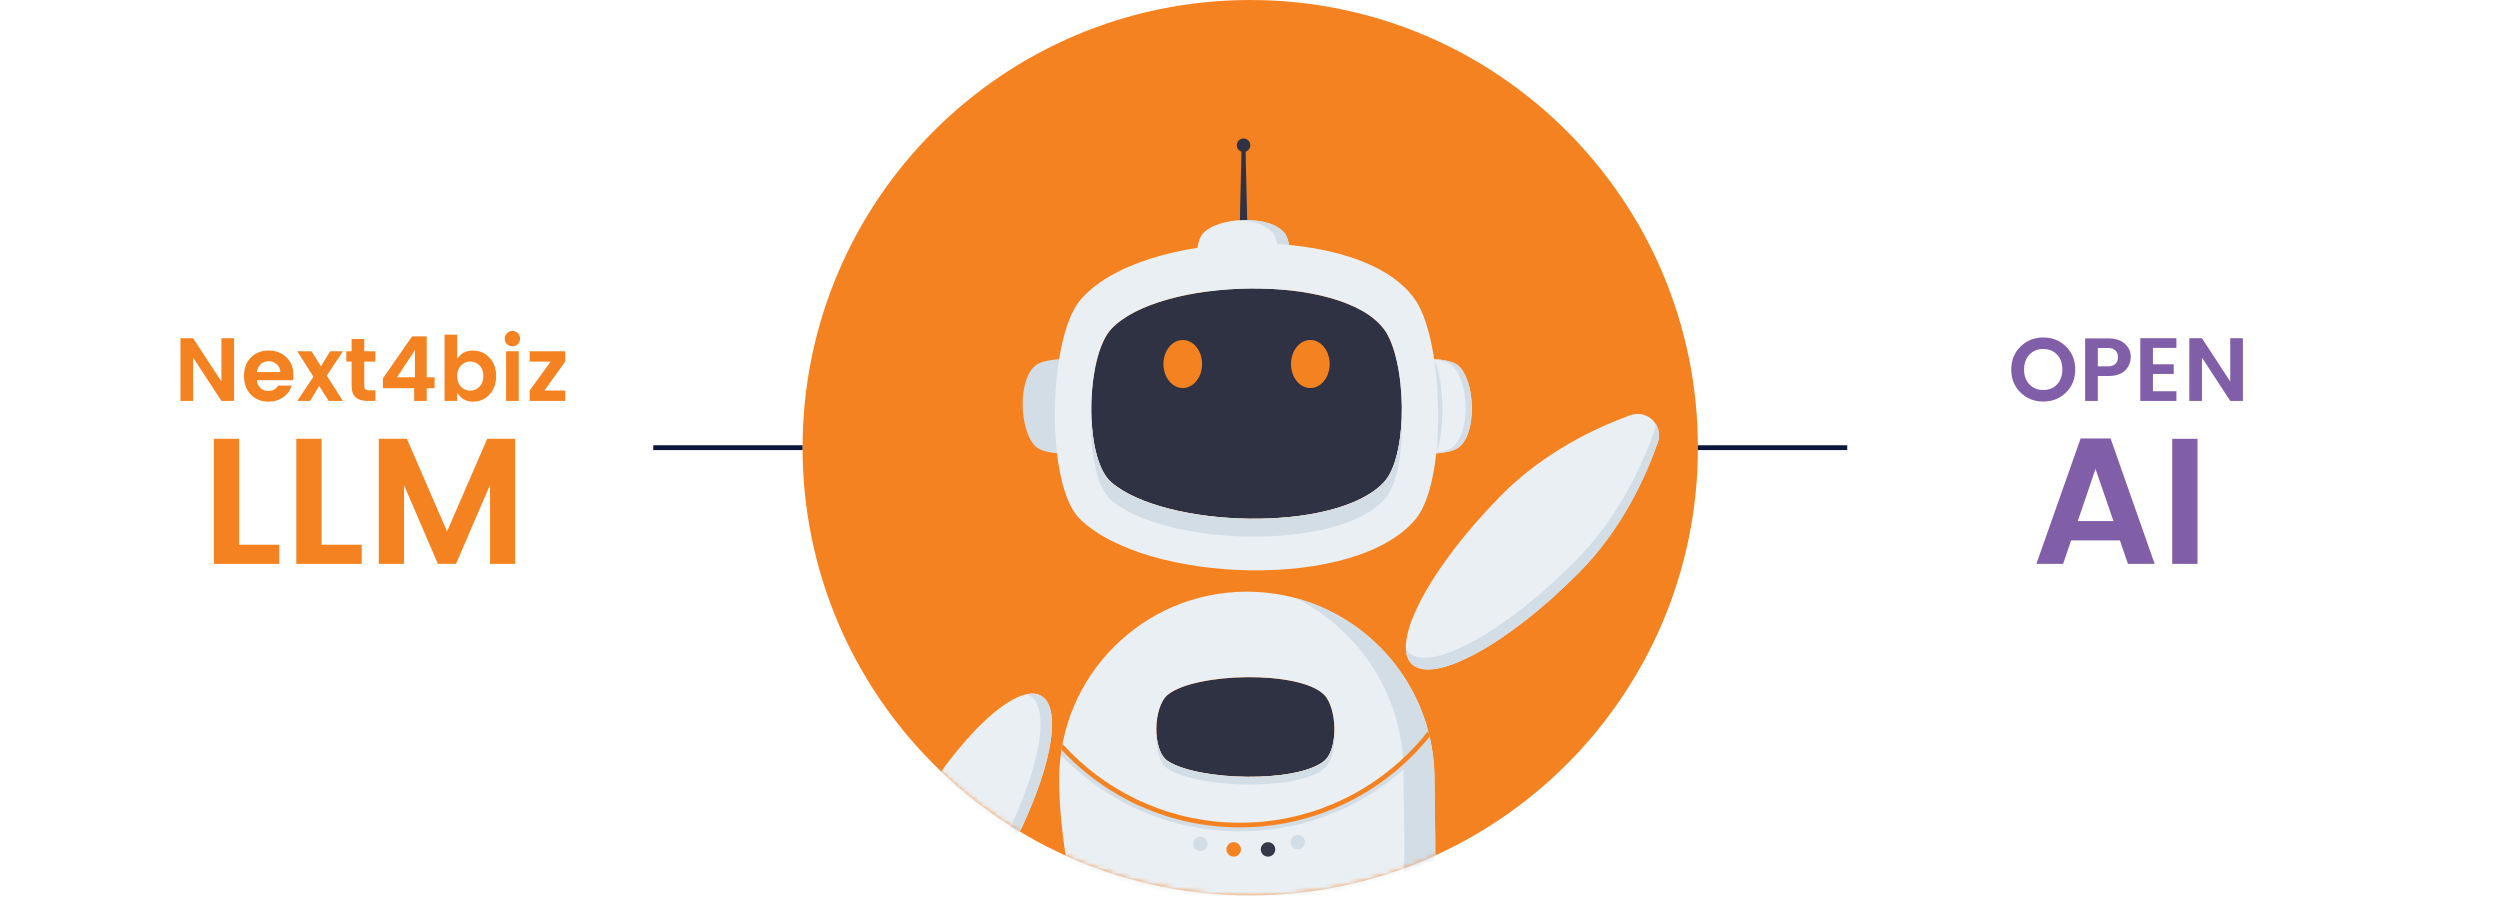 <svg width="520" height="187" viewBox="0 0 520 187" fill="none" xmlns="http://www.w3.org/2000/svg">
<g clip-path="url(#clip0_2518_1547)">
<path d="M260.05 186.231C311.476 186.231 353.165 144.542 353.165 93.115C353.165 41.689 311.476 0 260.05 0C208.624 0 166.934 41.689 166.934 93.115C166.934 144.542 208.624 186.231 260.05 186.231Z" fill="#F58220"/>
<g filter="url(#filter0_d_2518_1547)">
<path d="M442.795 151.682C475.141 151.682 501.362 125.461 501.362 93.115C501.362 60.77 475.141 34.549 442.795 34.549C410.45 34.549 384.229 60.77 384.229 93.115C384.229 125.461 410.45 151.682 442.795 151.682Z" fill="white"/>
</g>
<mask id="mask0_2518_1547" style="mask-type:luminance" maskUnits="userSpaceOnUse" x="166" y="0" width="188" height="187">
<path d="M260.05 186.38C311.476 186.38 353.165 144.691 353.165 93.265C353.165 41.838 311.476 0.149 260.05 0.149C208.624 0.149 166.934 41.838 166.934 93.265C166.934 144.691 208.624 186.38 260.05 186.38Z" fill="white"/>
</mask>
<g mask="url(#mask0_2518_1547)">
<path d="M292.032 93.209C288.292 90.158 288.709 79.311 292.032 75.956C293.791 74.186 301.227 74.347 303.203 75.956C306.943 79.007 307.316 90.5 303.203 93.209C301.028 94.638 294.008 94.818 292.032 93.209Z" fill="#EAEFF3"/>
<path d="M290.032 95.551C287.385 91.767 287.677 78.317 290.032 74.161C291.275 71.968 296.537 72.166 297.935 74.161C300.581 77.944 300.848 92.19 297.935 95.551C296.4 97.328 291.43 97.545 290.032 95.551Z" fill="#D3DDE6"/>
<g style="mix-blend-mode:soft-light">
<path d="M303.203 75.95C302.159 75.099 299.587 74.651 297.133 74.682C299.14 74.794 301.028 75.223 301.886 75.919C305.626 78.969 305.999 90.463 301.886 93.171C300.805 93.886 298.518 94.283 296.251 94.308C298.891 94.457 301.911 94.047 303.203 93.196C307.316 90.487 306.943 78.994 303.203 75.944V75.95Z" fill="#D3DDE6"/>
</g>
<path d="M312.273 103C297.493 117.947 289.144 133.653 293.617 138.083C298.096 142.512 313.708 133.988 328.488 119.041C337.348 110.082 342.293 99.254 344.828 92.022C346.07 88.481 342.635 85.082 339.106 86.362C331.899 88.978 321.133 94.041 312.267 103H312.273Z" fill="#EAEFF3"/>
<g style="mix-blend-mode:soft-light">
<path d="M293.617 138.083C292.884 137.356 292.499 136.324 292.424 135.045C292.561 135.256 292.722 135.455 292.902 135.635C297.382 140.064 312.994 131.541 327.774 116.593C336.633 107.634 341.579 96.806 344.113 89.574C344.287 89.083 344.362 88.599 344.368 88.133C345.076 89.214 345.325 90.605 344.828 92.022C342.293 99.254 337.348 110.082 328.488 119.041C313.709 133.988 298.096 142.512 293.617 138.083Z" fill="#D3DDE6"/>
</g>
<path d="M189.437 170.196C199.321 153.167 211.473 141.767 216.573 144.73C221.674 147.694 217.797 163.896 207.913 180.925C201.986 191.133 193.413 198.252 187.498 202.322C184.603 204.316 180.689 202.042 180.981 198.538C181.578 191.381 183.51 180.41 189.437 170.202V170.196Z" fill="#EAEFF3"/>
<g style="mix-blend-mode:soft-light">
<path d="M216.573 144.73C215.735 144.246 214.71 144.146 213.535 144.395C213.765 144.469 213.983 144.563 214.188 144.681C219.288 147.644 215.412 163.847 205.527 180.876C199.6 191.083 191.027 198.203 185.113 202.272C184.715 202.545 184.292 202.738 183.87 202.856C185.019 203.229 186.343 203.117 187.498 202.322C193.413 198.252 201.986 191.133 207.913 180.925C217.797 163.896 221.674 147.694 216.573 144.73Z" fill="#D3DDE6"/>
</g>
<path d="M275.407 158.299C269.661 162.921 249.233 162.411 242.909 158.299C239.573 156.13 239.877 146.936 242.909 144.494C248.656 139.872 270.301 139.406 275.407 144.494C278.104 147.178 278.439 155.857 275.407 158.299Z" fill="#2F3243"/>
<path d="M298.376 162.101C298.376 140.543 280.899 123.067 259.341 123.067C237.784 123.067 220.307 140.543 220.307 162.095C220.307 173.849 223.066 186.479 225.576 197.923C229.44 215.53 236.678 243.599 259.341 243.599C272.456 243.599 281.527 232.652 287.305 222.097C292.157 213.225 295.543 203.558 297.307 193.599C299.171 183.075 298.376 172.706 298.376 162.101ZM275.407 158.299C269.661 162.921 249.233 162.411 242.909 158.299C239.573 156.13 239.877 146.936 242.909 144.494C248.656 139.872 270.301 139.406 275.407 144.494C278.104 147.178 278.439 155.857 275.407 158.299Z" fill="#EAEFF3"/>
<path d="M294.872 186.666C296.139 185.398 297.326 184.075 298.432 182.708C298.469 181.789 298.5 180.869 298.512 179.95C289.697 191.922 275.507 199.712 259.534 199.712C244.611 199.712 231.254 192.922 222.37 182.274C222.55 183.305 222.743 184.336 222.941 185.367C223.351 185.808 223.768 186.243 224.196 186.672C233.633 196.109 246.183 201.309 259.534 201.309C272.885 201.309 285.428 196.109 294.872 186.672V186.666Z" fill="#D3DDE6"/>
<path d="M298.481 181.354C298.5 180.82 298.512 180.279 298.519 179.745C297.052 181.752 295.425 183.659 293.642 185.442C289.212 189.872 284.055 193.351 278.309 195.78C272.363 198.296 266.045 199.569 259.534 199.569C253.023 199.569 246.705 198.296 240.759 195.78C235.013 193.351 229.856 189.872 225.427 185.442C224.333 184.348 223.302 183.218 222.333 182.037C222.438 182.646 222.55 183.255 222.662 183.864C231.67 194.071 244.854 200.508 259.534 200.508C275.389 200.508 289.485 193.003 298.481 181.354Z" fill="#F58220"/>
<g style="mix-blend-mode:soft-light">
<path d="M298.376 162.101C298.376 144.047 286.118 128.857 269.468 124.396C282.776 131 291.927 144.718 291.927 160.585C291.927 171.557 292.747 182.28 290.821 193.164C288.995 203.465 285.497 213.461 280.477 222.637C275.706 231.36 268.76 240.343 259.242 243.599C259.279 243.599 259.31 243.599 259.348 243.599C272.463 243.599 281.533 232.652 287.311 222.097C292.163 213.225 295.549 203.558 297.313 193.599C299.177 183.075 298.382 172.706 298.382 162.101H298.376Z" fill="#D3DDE6"/>
</g>
<path d="M275.407 158.299C269.661 162.921 249.233 162.412 242.909 158.299C241.437 157.342 240.672 155.012 240.542 152.502C240.38 155.578 241.126 158.746 242.909 159.908C249.227 164.021 269.661 164.53 275.407 159.908C277.023 158.609 277.681 155.534 277.538 152.534C277.414 154.963 276.737 157.224 275.407 158.293V158.299Z" fill="#D3DDE6"/>
<path d="M221.457 157.827C231.186 167.556 244.127 172.917 257.888 172.917C271.649 172.917 284.59 167.556 294.319 157.827C295.468 156.677 296.555 155.478 297.58 154.242C297.438 153.546 297.276 152.863 297.102 152.179C287.963 163.797 273.78 171.271 257.888 171.271C243.269 171.271 230.105 164.952 220.972 154.9C220.842 155.59 220.73 156.286 220.643 156.988C220.91 157.267 221.183 157.547 221.457 157.827Z" fill="#D3DDE6"/>
<path d="M257.894 172.097C273.842 172.097 288.069 164.729 297.363 153.217C297.27 152.819 297.17 152.428 297.071 152.036C295.835 153.614 294.499 155.124 293.064 156.559C288.497 161.126 283.179 164.71 277.253 167.22C271.121 169.811 264.61 171.128 257.894 171.128C251.178 171.128 244.667 169.811 238.535 167.22C232.615 164.716 227.297 161.132 222.724 156.559C222.134 155.969 221.562 155.366 221.003 154.751C220.929 155.149 220.86 155.547 220.792 155.95C230.049 165.884 243.244 172.097 257.888 172.097H257.894Z" fill="#F58220"/>
<path d="M249.681 177.03C250.511 177.03 251.184 176.357 251.184 175.526C251.184 174.696 250.511 174.023 249.681 174.023C248.85 174.023 248.177 174.696 248.177 175.526C248.177 176.357 248.85 177.03 249.681 177.03Z" fill="#D3DDE6"/>
<path d="M256.608 178.179C257.438 178.179 258.111 177.506 258.111 176.676C258.111 175.845 257.438 175.172 256.608 175.172C255.778 175.172 255.104 175.845 255.104 176.676C255.104 177.506 255.778 178.179 256.608 178.179Z" fill="#F58220"/>
<path d="M263.746 178.179C264.577 178.179 265.25 177.506 265.25 176.676C265.25 175.845 264.577 175.172 263.746 175.172C262.916 175.172 262.243 175.845 262.243 176.676C262.243 177.506 262.916 178.179 263.746 178.179Z" fill="#353849"/>
<path d="M269.953 176.67C270.783 176.67 271.456 175.996 271.456 175.166C271.456 174.336 270.783 173.663 269.953 173.663C269.122 173.663 268.449 174.336 268.449 175.166C268.449 175.996 269.122 176.67 269.953 176.67Z" fill="#D3DDE6"/>
<path d="M255.204 31.983C254.551 31.2 254.154 30.194 254.154 29.1C254.154 26.621 256.173 24.602 258.652 24.602C261.131 24.602 263.15 26.621 263.15 29.1C263.15 30.144 262.789 31.101 262.193 31.865C262.261 31.933 262.33 32.002 262.392 32.064C263.038 31.25 263.429 30.218 263.429 29.1C263.429 26.466 261.286 24.316 258.646 24.316C256.005 24.316 253.862 26.46 253.862 29.1C253.862 30.274 254.291 31.349 254.993 32.182L255.191 31.983H255.204Z" fill="#F58220"/>
<path d="M256.366 30.821C256.005 30.343 255.788 29.746 255.788 29.1C255.788 27.522 257.074 26.236 258.652 26.236C260.23 26.236 261.516 27.522 261.516 29.1C261.516 29.69 261.336 30.243 261.025 30.697L261.156 30.827C261.497 30.336 261.696 29.74 261.696 29.1C261.696 27.423 260.329 26.056 258.652 26.056C256.974 26.056 255.608 27.423 255.608 29.1C255.608 29.796 255.844 30.436 256.235 30.945L256.366 30.815V30.821Z" fill="#F58220"/>
<path d="M253.943 33.244C252.967 32.138 252.377 30.691 252.377 29.106C252.377 25.646 255.191 22.832 258.652 22.832C262.112 22.832 264.927 25.646 264.927 29.106C264.927 30.641 264.374 32.045 263.46 33.132L263.74 33.412C264.728 32.25 265.324 30.747 265.324 29.106C265.324 25.428 262.336 22.44 258.658 22.44C254.98 22.44 251.992 25.428 251.992 29.106C251.992 30.802 252.626 32.349 253.669 33.524L253.949 33.244H253.943Z" fill="#F58220"/>
<path d="M260.056 30.206C260.056 29.43 259.428 28.802 258.652 28.802C257.875 28.802 257.248 29.43 257.248 30.206C257.248 30.834 257.658 31.362 258.223 31.542L257.391 67.787C257.391 67.787 257.391 67.824 257.391 67.842C257.409 68.544 257.987 69.097 258.683 69.079C259.385 69.06 259.938 68.482 259.919 67.787L259.087 31.542C259.652 31.362 260.062 30.827 260.062 30.206H260.056Z" fill="#2F3243"/>
<path d="M267.343 59.878C264.293 63.618 253.446 63.202 250.091 59.878C248.32 58.12 248.482 50.683 250.091 48.707C253.141 44.967 264.635 44.595 267.343 48.707C268.772 50.882 268.952 57.902 267.343 59.878Z" fill="#EAEFF3"/>
<g style="mix-blend-mode:soft-light">
<path d="M267.343 48.707C265.865 46.465 261.783 45.557 257.875 45.8C260.932 45.992 263.746 46.931 264.914 48.707C266.343 50.882 266.523 57.902 264.914 59.878C263.61 61.481 260.876 62.319 257.913 62.493C261.721 62.717 265.685 61.909 267.343 59.878C268.952 57.902 268.772 50.882 267.343 48.707Z" fill="#D3DDE6"/>
</g>
<path d="M226.831 75.826C230.571 78.876 230.154 89.723 226.831 93.078C225.072 94.849 217.636 94.687 215.66 93.078C211.92 90.028 211.547 78.534 215.66 75.826C217.835 74.397 224.855 74.216 226.831 75.826Z" fill="#D3DDE6"/>
<path d="M287.833 100.322C277.812 111.008 242.176 109.821 231.155 100.322C225.34 95.308 225.868 74.061 231.155 68.42C241.176 57.734 278.93 56.666 287.833 68.42C292.536 74.62 293.12 94.681 287.833 100.322Z" fill="#2F3243"/>
<path d="M246.015 80.709C248.235 80.709 250.035 78.472 250.035 75.714C250.035 72.955 248.235 70.719 246.015 70.719C243.795 70.719 241.996 72.955 241.996 75.714C241.996 78.472 243.795 80.709 246.015 80.709Z" fill="#F58220"/>
<path d="M272.55 80.709C274.77 80.709 276.569 78.472 276.569 75.714C276.569 72.955 274.77 70.719 272.55 70.719C270.33 70.719 268.53 72.955 268.53 75.714C268.53 78.472 270.33 80.709 272.55 80.709Z" fill="#F58220"/>
<path d="M294.518 62.593C283.527 45.905 236.926 47.421 224.557 62.593C218.027 70.601 217.375 100.763 224.557 107.883C238.163 121.364 282.148 123.054 294.518 107.883C301.047 99.875 300.32 71.402 294.518 62.593ZM287.833 100.322C277.812 111.008 242.176 109.821 231.155 100.322C225.34 95.308 225.868 74.061 231.155 68.42C241.176 57.734 278.93 56.666 287.833 68.42C292.536 74.62 293.12 94.681 287.833 100.322Z" fill="#EAEFF3"/>
<path d="M287.833 100.322C277.812 111.008 242.176 109.821 231.155 100.322C228.589 98.11 227.259 92.73 227.023 86.934C226.744 94.035 228.042 101.366 231.155 104.044C242.176 113.543 277.818 114.729 287.833 104.044C290.653 101.037 291.803 93.929 291.548 87.008C291.337 92.625 290.15 97.856 287.833 100.322Z" fill="#D3DDE6"/>
</g>
<path d="M424.996 83.523C423.12 83.523 421.542 82.895 420.262 81.641C418.982 80.386 418.342 78.795 418.342 76.863C418.342 74.931 418.988 73.34 420.268 72.079C421.554 70.824 423.132 70.197 425.002 70.197C426.872 70.197 428.444 70.824 429.73 72.079C431.01 73.334 431.65 74.925 431.65 76.863C431.65 78.801 431.01 80.386 429.73 81.641C428.45 82.895 426.872 83.523 424.996 83.523ZM427.866 79.951C428.599 79.174 428.966 78.143 428.966 76.844C428.966 75.546 428.599 74.521 427.866 73.75C427.133 72.98 426.176 72.595 424.996 72.595C423.816 72.595 422.853 72.98 422.119 73.763C421.386 74.546 421.007 75.571 421.007 76.857C421.007 78.143 421.38 79.174 422.119 79.951C422.859 80.727 423.816 81.119 424.996 81.119C426.176 81.119 427.133 80.734 427.866 79.951Z" fill="#805EA8"/>
<path d="M442.217 76.869C441.882 77.279 441.391 77.602 440.751 77.851C440.111 78.093 439.366 78.211 438.502 78.211H436.34V83.393H433.712V70.383H438.502C440.006 70.383 441.167 70.762 441.981 71.514C442.795 72.266 443.199 73.154 443.199 74.173C443.199 75.192 442.87 76.093 442.211 76.876L442.217 76.869ZM436.346 76.198H438.508C439.167 76.198 439.67 76.031 440.018 75.683C440.366 75.341 440.54 74.881 440.54 74.297C440.54 73.713 440.366 73.254 440.018 72.906C439.67 72.564 439.167 72.39 438.508 72.39H436.346V76.192V76.198Z" fill="#805EA8"/>
<path d="M452.692 70.346V72.359H447.809V75.77H452.133V77.782H447.809V81.38H452.692V83.392H445.181V70.346H452.692Z" fill="#805EA8"/>
<path d="M463.893 70.346H466.521V83.392H463.893L458.004 74.372V83.392H455.376V70.346H458.004L463.893 79.367V70.346Z" fill="#805EA8"/>
<path d="M442.615 117.289L440.938 112.406H430.799L429.121 117.289H423.567L432.774 91.196H438.999L448.169 117.289H442.615ZM432.178 108.38H439.596L435.868 97.533L432.178 108.38Z" fill="#805EA8"/>
<path d="M451.822 117.289V91.27H457.078V117.289H451.822Z" fill="#805EA8"/>
<g filter="url(#filter1_d_2518_1547)">
<path d="M77.298 151.682C109.644 151.682 135.865 125.461 135.865 93.115C135.865 60.77 109.644 34.549 77.298 34.549C44.952 34.549 18.731 60.77 18.731 93.115C18.731 125.461 44.952 151.682 77.298 151.682Z" fill="white"/>
</g>
<path d="M46.054 70.346H48.682V83.392H46.054L40.165 74.372V83.392H37.537V70.346H40.165L46.054 79.367V70.346Z" fill="#F58220"/>
<path d="M55.84 83.542C54.336 83.542 53.112 83.051 52.168 82.076C51.223 81.1 50.751 79.814 50.751 78.211C50.751 76.608 51.223 75.329 52.174 74.359C53.124 73.397 54.355 72.912 55.864 72.912C57.374 72.912 58.61 73.384 59.58 74.322C60.549 75.26 61.033 76.509 61.033 78.075C61.033 78.435 61.008 78.77 60.959 79.081H53.429C53.491 79.752 53.74 80.293 54.175 80.703C54.609 81.113 55.162 81.318 55.833 81.318C56.74 81.318 57.411 80.945 57.846 80.199H60.679C60.381 81.181 59.803 81.982 58.946 82.604C58.088 83.225 57.051 83.535 55.833 83.535L55.84 83.542ZM57.56 75.751C57.094 75.341 56.529 75.136 55.877 75.136C55.224 75.136 54.665 75.341 54.224 75.751C53.783 76.161 53.522 76.708 53.435 77.391H58.318C58.281 76.708 58.032 76.161 57.567 75.751H57.56Z" fill="#F58220"/>
<path d="M71.328 73.067L67.973 78.118L71.309 83.393H68.364L66.389 80.28L64.487 83.393H61.841L65.177 78.36L61.841 73.067H64.786L66.761 76.198L68.662 73.067H71.328Z" fill="#F58220"/>
<path d="M76.844 81.193H78.093V83.392H76.434C75.378 83.392 74.564 83.15 73.993 82.666C73.421 82.181 73.135 81.38 73.135 80.261V75.21H72.036V73.067H73.135V70.514H75.763V73.067H78.075V75.21H75.763V80.261C75.763 80.597 75.844 80.839 76.006 80.982C76.167 81.125 76.447 81.193 76.844 81.193Z" fill="#F58220"/>
<path d="M86.145 83.392V80.746H79.64V78.696L85.716 69.973H88.754V78.472H90.394V80.746H88.754V83.392H86.145ZM86.312 78.472V72.806L82.585 78.472H86.312Z" fill="#F58220"/>
<path d="M95.091 74.67C95.824 73.502 96.899 72.918 98.315 72.918C99.732 72.918 100.9 73.409 101.819 74.403C102.739 75.391 103.199 76.664 103.199 78.224C103.199 79.783 102.739 81.063 101.819 82.057C100.9 83.051 99.744 83.548 98.347 83.548C96.949 83.548 95.861 82.92 95.097 81.665V83.399H92.469V69.607H95.097V74.676L95.091 74.67ZM99.719 80.448C100.26 79.901 100.533 79.156 100.533 78.211C100.533 77.267 100.26 76.528 99.719 75.993C99.179 75.459 98.545 75.192 97.812 75.192C97.079 75.192 96.439 75.465 95.899 76.006C95.358 76.546 95.091 77.285 95.091 78.23C95.091 79.174 95.358 79.913 95.899 80.454C96.439 80.995 97.073 81.262 97.812 81.262C98.552 81.262 99.185 80.988 99.719 80.442V80.448Z" fill="#F58220"/>
<path d="M108.175 70.439C108.175 70.887 108.02 71.266 107.709 71.576C107.398 71.887 107.019 72.042 106.585 72.042C106.15 72.042 105.764 71.887 105.454 71.576C105.143 71.266 104.988 70.887 104.988 70.439C104.988 69.992 105.143 69.613 105.454 69.302C105.764 68.992 106.143 68.836 106.585 68.836C107.026 68.836 107.398 68.992 107.709 69.302C108.02 69.613 108.175 69.992 108.175 70.439ZM105.267 83.393V73.067H107.895V83.393H105.267Z" fill="#F58220"/>
<path d="M117.568 73.067V75.21L113.226 81.231H117.568V83.393H110.169V81.231L114.53 75.21H110.169V73.067H117.568Z" fill="#F58220"/>
<path d="M44.489 91.27H49.745V113.3H58.095V117.289H44.489V91.27Z" fill="#F58220"/>
<path d="M61.636 91.27H66.892V113.3H75.242V117.289H61.636V91.27Z" fill="#F58220"/>
<path d="M107.15 91.27V117.289H101.931V100.85L94.849 117.289H91.084L84.039 100.925V117.289H78.783V91.27H84.635L92.985 110.542L101.335 91.27H107.15Z" fill="#F58220"/>
<path d="M135.871 93.115H166.934" stroke="#0C153B" stroke-miterlimit="10"/>
<path d="M353.165 93.115H384.228" stroke="#0C153B" stroke-miterlimit="10"/>
</g>
<defs>
<filter id="filter0_d_2518_1547" x="364.229" y="14.549" width="157.134" height="157.134" filterUnits="userSpaceOnUse" color-interpolation-filters="sRGB">
<feFlood flood-opacity="0" result="BackgroundImageFix"/>
<feColorMatrix in="SourceAlpha" type="matrix" values="0 0 0 0 0 0 0 0 0 0 0 0 0 0 0 0 0 0 127 0" result="hardAlpha"/>
<feOffset/>
<feGaussianBlur stdDeviation="10"/>
<feColorMatrix type="matrix" values="0 0 0 0 0.502 0 0 0 0 0.369 0 0 0 0 0.659 0 0 0 0.5 0"/>
<feBlend mode="normal" in2="BackgroundImageFix" result="effect1_dropShadow_2518_1547"/>
<feBlend mode="normal" in="SourceGraphic" in2="effect1_dropShadow_2518_1547" result="shape"/>
</filter>
<filter id="filter1_d_2518_1547" x="-1.269" y="14.549" width="157.134" height="157.134" filterUnits="userSpaceOnUse" color-interpolation-filters="sRGB">
<feFlood flood-opacity="0" result="BackgroundImageFix"/>
<feColorMatrix in="SourceAlpha" type="matrix" values="0 0 0 0 0 0 0 0 0 0 0 0 0 0 0 0 0 0 127 0" result="hardAlpha"/>
<feOffset/>
<feGaussianBlur stdDeviation="10"/>
<feColorMatrix type="matrix" values="0 0 0 0 0.431 0 0 0 0 0.561 0 0 0 0 0.894 0 0 0 0.5 0"/>
<feBlend mode="normal" in2="BackgroundImageFix" result="effect1_dropShadow_2518_1547"/>
<feBlend mode="normal" in="SourceGraphic" in2="effect1_dropShadow_2518_1547" result="shape"/>
</filter>
<clipPath id="clip0_2518_1547">
<rect width="520" height="186.38" fill="white"/>
</clipPath>
</defs>
</svg>
